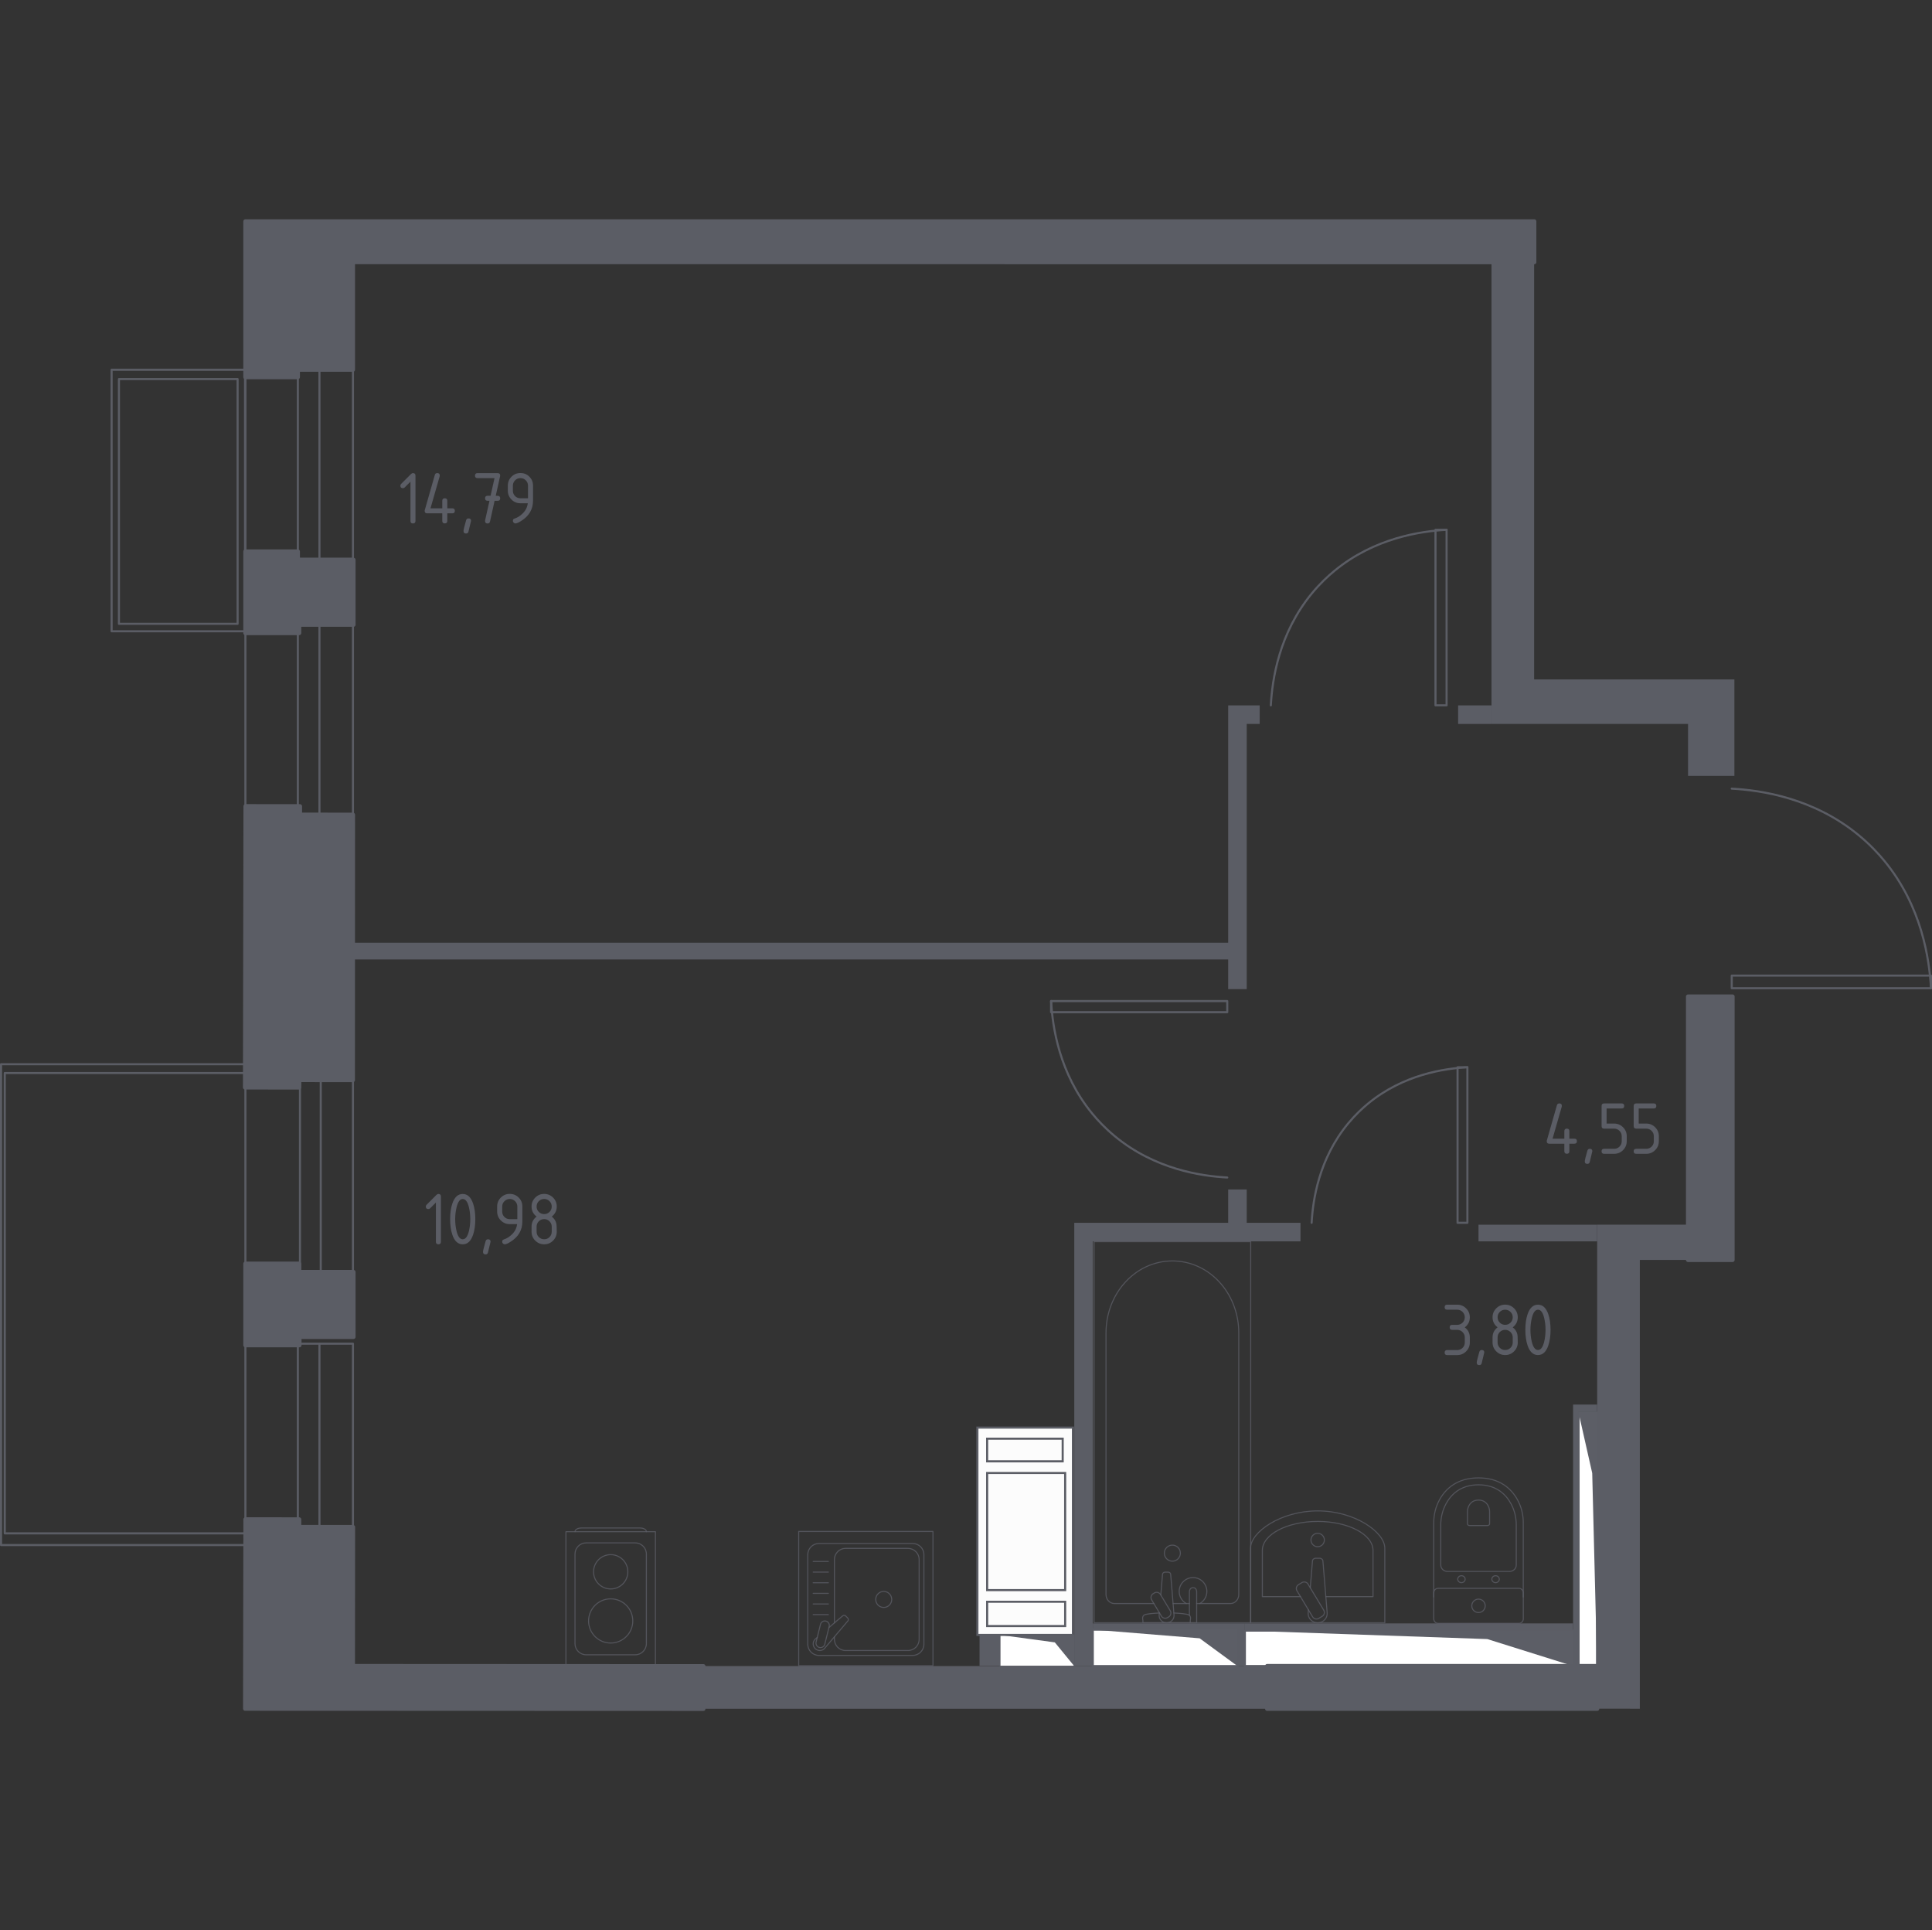 <?xml version="1.0" encoding="utf-8"?>
<!-- Generator: Adobe Illustrator 26.3.1, SVG Export Plug-In . SVG Version: 6.00 Build 0)  -->
<svg version="1.1" xmlns="http://www.w3.org/2000/svg" xmlns:xlink="http://www.w3.org/1999/xlink" x="0px" y="0px"
	 viewBox="0 0 1001.08 1000" style="enable-background:new 0 0 1001.08 1000;" xml:space="preserve">
<rect x="0" y="0" width="1001.08" height="1000" fill="#333333" stroke="none"/>
<style type="text/css">
	.st0{fill:none;stroke:#5B5D65;stroke-width:1.08;stroke-linecap:round;stroke-linejoin:round;stroke-miterlimit:10;}
	.st1{fill:#FFFFFF;stroke:#5C5E66;stroke-width:1.08;stroke-linecap:round;stroke-linejoin:round;stroke-miterlimit:10;}
	.st2{fill:#5C5E66;}
	.st3{fill:#FFFFFF;stroke:#5C5E66;stroke-width:0.407;stroke-linecap:round;stroke-linejoin:round;stroke-miterlimit:10;}
	.st4{fill:#FCFCFC;stroke:#5B5D65;stroke-width:1.08;stroke-miterlimit:10;}
	.st5{fill:#5B5D65;}
	.st6{opacity:0.8;fill:none;stroke:#5B5D65;stroke-width:0.54;stroke-linecap:round;stroke-linejoin:round;stroke-miterlimit:10;}
	.st7{fill:#5B5D65;stroke:#5B5D65;stroke-width:2.159;stroke-linecap:round;stroke-linejoin:round;stroke-miterlimit:10;}
</style>
<g id="Заливка">
</g>
<g id="Окна_x2C__двери">
	<g>
		<rect x="127.15" y="559.54" class="st0" width="55.73" height="98.95"/>
		<line class="st0" x1="155.43" y1="658.47" x2="155.43" y2="559.67"/>
		<line class="st0" x1="166.2" y1="559.56" x2="166.2" y2="658.51"/>
	</g>
	<g>
		<rect x="127.15" y="191.57" class="st0" width="55.73" height="97.97"/>
		<line class="st0" x1="154.33" y1="289.52" x2="154.33" y2="191.69"/>
		<line class="st0" x1="165.53" y1="191.59" x2="165.53" y2="289.55"/>
	</g>
	<g>
		<rect x="127.15" y="322.47" class="st0" width="55.73" height="99.58"/>
		<line class="st0" x1="154.33" y1="422.03" x2="154.33" y2="322.6"/>
		<line class="st0" x1="165.53" y1="322.49" x2="165.53" y2="422.07"/>
	</g>
	<g>
		<rect x="127.15" y="696.12" class="st0" width="55.73" height="97.97"/>
		<line class="st0" x1="154.33" y1="794.07" x2="154.33" y2="696.25"/>
		<line class="st0" x1="165.53" y1="696.14" x2="165.53" y2="794.11"/>
	</g>
	<g>
		<rect x="544.63" y="518.62" class="st0" width="91.28" height="5.77"/>
		<path class="st0" d="M635.91,610.03c-13.27-0.71-37.44-4.18-58.26-21.39c-5.1-4.22-8.95-8.39-11.65-11.67
			c-17.19-20.85-20.65-45.05-21.36-58.35"/>
	</g>
	<g>
		<rect x="743.81" y="274.47" class="st0" width="5.75" height="90.94"/>
		<path class="st0" d="M658.49,365.41c0.71-13.22,4.16-37.3,21.31-58.05c4.2-5.09,8.36-8.92,11.63-11.61
			c20.77-17.12,44.89-20.57,58.13-21.28"/>
	</g>
	<g>
		<rect x="755.24" y="552.91" class="st0" width="5.1" height="80.59"/>
		<path class="st0" d="M679.63,633.5c0.63-11.71,3.69-33.06,18.89-51.44c3.73-4.51,7.41-7.9,10.3-10.29
			c18.41-15.18,39.78-18.23,51.52-18.86"/>
	</g>
	<g>
		<rect x="897.31" y="505.43" class="st0" width="103.23" height="6.53"/>
		<path class="st0" d="M897.31,408.58c15.01,0.81,42.34,4.72,65.89,24.19c5.77,4.77,10.12,9.49,13.18,13.2
			c19.44,23.58,23.35,50.95,24.16,65.99"/>
	</g>
	<g>
		<rect x="57.83" y="191.55" class="st0" width="69.14" height="135.49"/>
		<rect x="61.63" y="196.38" class="st0" width="61.49" height="126.8"/>
	</g>
	<polygon class="st0" points="128.06,551.34 0.54,551.34 0.54,800.45 127.04,800.45 127.04,794.39 2.47,794.39 2.47,555.9 
		128.06,555.9 	"/>
</g>
<g id="Шахты">
	<g>
		<polyline class="st1" points="817.95,731.86 817.95,863.15 827.52,863.15 827.52,731.86 817.95,731.86 		"/>
		<polygon class="st2" points="827.52,731.86 817.95,731.86 825.02,763.19 827.52,863.15 		"/>
	</g>
	<g>
		<polyline class="st3" points="518.19,847.02 518.19,863.15 556.62,863.15 556.62,847.02 518.19,847.02 		"/>
		<polygon class="st2" points="556.62,847.02 518.19,847.02 546.57,850.87 556.62,863.15 		"/>
	</g>
	<g>
		<polyline class="st1" points="566.24,844.26 566.24,863.14 641.21,863.14 641.21,844.26 566.24,844.26 		"/>
		<polygon class="st2" points="641.21,844.26 566.24,844.26 621.6,848.76 641.21,863.14 		"/>
	</g>
	<g>
		<polyline class="st1" points="645.04,844.78 645.04,863.12 815.13,863.12 815.13,844.78 645.04,844.78 		"/>
		<polygon class="st2" points="815.13,844.78 645.04,844.78 770.65,849.16 815.13,863.12 		"/>
	</g>
	<g>
		<rect x="506.45" y="739.6" class="st4" width="49.49" height="107.41"/>
		<rect x="511.5" y="763.12" class="st4" width="40.42" height="60.67"/>
		
			<rect x="525.41" y="815.91" transform="matrix(-1.836970e-16 1 -1 -1.836970e-16 1367.83 304.412)" class="st4" width="12.59" height="40.42"/>
		
			<rect x="511.5" y="745.35" transform="matrix(-1 -1.224647e-16 1.224647e-16 -1 1062.137 1502.416)" class="st4" width="39.14" height="11.72"/>
	</g>
</g>
<g id="Перегородки">
	<polygon class="st5" points="827.59,885.22 827.59,634.47 874.67,634.47 874.67,652.74 849.69,652.74 849.69,885.24 849.69,885.24 
			"/>
	<polygon class="st5" points="827.56,727.66 815.1,727.66 815.1,863.14 817.98,863.14 817.98,731.51 827.56,731.51 	"/>
	<rect x="364.48" y="863.14" class="st5" width="292.09" height="22.12"/>
	<polygon class="st5" points="556.64,633.5 636.39,633.5 636.39,616.23 646,616.23 646,633.5 673.86,633.5 673.86,643.11 
		566.25,643.11 566.25,863.14 556.64,863.14 	"/>
	<polygon class="st5" points="566.25,841.04 645.04,841.04 645.04,863.14 641.19,863.14 641.19,843.95 566.25,843.95 	"/>
	<rect x="766.1" y="634.49" class="st5" width="61.46" height="8.62"/>
	<polygon class="st5" points="636.39,365.44 652.72,365.44 652.72,375.04 646,375.04 646,512.44 636.39,512.44 636.39,497.07 
		182.88,497.07 182.88,488.42 636.39,488.42 	"/>
	<rect x="755.53" y="365.44" class="st5" width="17.29" height="9.61"/>
	<polygon class="st5" points="772.83,135.8 794.92,135.8 794.92,351.98 898.69,351.98 898.69,401.95 874.67,401.95 874.67,375.04 
		772.83,375.04 	"/>
	<rect x="645.04" y="841.04" class="st5" width="170.07" height="3.75"/>
	<rect x="507.56" y="846.67" class="st5" width="10.63" height="16.3"/>
</g>
<g id="Пунктир">
</g>
<g id="Мебель_x2C__сантехника">
	<g>
		<path class="st6" d="M789.29,827.37l0-38.63c0-4.21-1.06-8.37-3.19-12.1c-3.05-5.32-8.9-10.99-20-10.99
			c-11.11,0-16.97,5.67-20.01,10.99c-2.13,3.73-3.18,7.9-3.18,12.1v38.63"/>
		<path class="st6" d="M782.1,814.13c1.97,0,3.56-1.48,3.56-3.31v-20.81c0-3.78-0.89-7.53-2.69-10.89
			c-2.57-4.78-7.5-9.88-16.87-9.88c-9.36,0-14.3,5.1-16.87,9.88c-1.8,3.36-2.69,7.11-2.69,10.89v20.81c0,1.83,1.59,3.31,3.55,3.31
			H782.1z"/>
		<path class="st6" d="M770.8,790.33c0.58,0,1.05-0.43,1.05-0.97v-6.12c0-1.11-0.26-2.21-0.79-3.2c-0.75-1.4-2.21-2.9-4.95-2.9
			c-2.75,0-4.21,1.5-4.96,2.9c-0.53,0.99-0.79,2.09-0.79,3.2v6.12c0,0.54,0.47,0.97,1.04,0.97L770.8,790.33z"/>
		<path class="st6" d="M773.01,818.13c0-0.99,0.86-1.79,1.94-1.79c1.06,0,1.92,0.8,1.92,1.79s-0.86,1.8-1.92,1.8
			C773.88,819.93,773.01,819.12,773.01,818.13z"/>
		<path class="st6" d="M755.33,818.13c0-0.99,0.86-1.79,1.93-1.79c1.06,0,1.92,0.8,1.92,1.79s-0.86,1.8-1.92,1.8
			C756.19,819.93,755.33,819.12,755.33,818.13z"/>
		<path class="st6" d="M745.23,822.85h41.75c1.28,0,2.32,1.04,2.32,2.32v13.53c0,1.28-1.04,2.32-2.32,2.32h-41.75
			c-1.28,0-2.32-1.04-2.32-2.32v-13.53C742.91,823.89,743.94,822.85,745.23,822.85z"/>
		<path class="st6" d="M762.62,831.94c0-1.93,1.56-3.48,3.48-3.48c1.92,0,3.48,1.55,3.48,3.48c0,1.92-1.56,3.48-3.48,3.48
			S762.62,833.86,762.62,831.94z"/>
	</g>
	<g>
		<path class="st6" d="M647.97,802.09c0-8.32,15.61-19.34,34.83-19.34c19.18,0,34.75,11.03,34.75,19.34v38.63h-69.57L647.97,802.09z
			"/>
		<path class="st6" d="M686.99,827.17h24.45v-23.91c0-8.32-12.83-15.05-28.64-15.05c-15.84,0-28.71,6.74-28.71,15.05v23.91h19.76"/>
		<path class="st6" d="M677.97,834.03l-0.13,1.55c-0.2,2.47,1.66,4.8,4.37,5.12c0.18,0.02,0.36,0.03,0.55,0.03
			c0.18,0,0.36-0.01,0.55-0.03c2.71-0.32,4.57-2.65,4.37-5.12l-2.2-26.75c0-0.85-0.77-1.54-1.71-1.54h-2.01
			c-0.94,0-1.71,0.69-1.71,1.54l-1.13,13.76"/>
		<path class="st6" d="M672.82,820.97l1.78-1.07c1.09-0.66,2.52-0.3,3.18,0.79l8.12,13.48c0.66,1.1,0.31,2.53-0.79,3.19l-1.78,1.07
			c-1.09,0.66-2.52,0.3-3.18-0.79l-8.12-13.49C671.37,823.06,671.73,821.63,672.82,820.97z"/>
		<path class="st6" d="M679.28,797.83c0-1.92,1.56-3.47,3.48-3.47c1.91,0,3.47,1.55,3.47,3.47c0,1.92-1.55,3.48-3.47,3.48
			C680.84,801.31,679.28,799.75,679.28,797.83z"/>
	</g>
	<g>
		<line class="st6" x1="607.84" y1="830.75" x2="616.31" y2="830.75"/>
		<path class="st6" d="M620.06,830.75h17.5c2.39,0,4.32-2.09,4.32-4.67l0-135.6c0-9.25-3.19-18.18-8.93-25.03
			c-13.65-16.26-37.28-16.26-50.92,0c-5.76,6.85-8.94,15.78-8.94,25.03v135.6c0,2.58,1.94,4.67,4.33,4.67h20.49"/>
		<rect x="566.89" y="643.28" class="st6" width="81.17" height="197.45"/>
		<path class="st6" d="M607.47,800.48c2.29,0,4.15,1.86,4.15,4.16c0,2.29-1.86,4.16-4.15,4.16c-2.29,0-4.16-1.86-4.16-4.16
			C603.32,802.34,605.18,800.48,607.47,800.48z"/>
		<path class="st6" d="M616.31,840.72h3.75v-6.12v-0.42v-9.67c0,0-0.07-1.99-1.87-1.99s-1.88,1.99-1.88,1.99v9.67v0.42v2.26"/>
		<path class="st6" d="M600.72,835.46l-0.1,1.22c-0.16,1.93,1.3,3.77,3.42,4.02c0.14,0.02,0.28,0.02,0.43,0.02
			c0.14,0,0.29-0.01,0.43-0.02c2.13-0.25,3.58-2.08,3.43-4.02l-1.73-20.99c0-0.67-0.6-1.21-1.34-1.21h-1.57
			c-0.74,0-1.33,0.54-1.33,1.21l-0.88,10.63"/>
		<path class="st6" d="M597.52,825.64l0.61-0.37c1.1-0.66,2.53-0.3,3.18,0.79l5.07,8.42c0.66,1.09,0.3,2.53-0.79,3.19l-0.63,0.37
			c-1.08,0.66-2.52,0.3-3.18-0.79l-5.06-8.43C596.07,827.73,596.43,826.3,597.52,825.64z"/>
		<path class="st6" d="M600.83,835.63c-2.96,0.16-6.8,0.46-7.83,0.99c-1.43,0.73-0.8,2.77-0.8,2.77v1.3h24.55v-1.3
			c0,0,0.63-2.04-0.8-2.77c-1.01-0.52-4.76-0.82-7.71-0.98"/>
		<path class="st6" d="M621.68,830.75c2.19-1.23,3.67-3.58,3.67-6.27c0-3.97-3.21-7.18-7.17-7.18c-3.96,0-7.17,3.22-7.17,7.18
			c0,2.69,1.48,5.04,3.67,6.27"/>
	</g>
	<g>
		<rect x="413.85" y="793.4" class="st6" width="69.57" height="69.57"/>
		<path class="st6" d="M424.35,799.64h48.58c3.2,0,5.8,2.6,5.8,5.8v46.38c0,3.2-2.6,5.8-5.8,5.8h-48.58c-3.2,0-5.8-2.59-5.8-5.8
			v-46.38C418.55,802.23,421.15,799.64,424.35,799.64z"/>
		<path class="st6" d="M432.36,840.78v-32.82c0-3.2,2.6-5.8,5.8-5.8h32.3c3.2,0,5.8,2.6,5.8,5.8v41.33c0,3.2-2.6,5.8-5.8,5.8h-32.3
			c-3.2,0-5.8-2.6-5.8-5.8v-1.3"/>
		<path class="st6" d="M453.76,828.63c0-2.3,1.86-4.16,4.15-4.16c2.29,0,4.15,1.86,4.15,4.16c0,2.29-1.86,4.15-4.15,4.15
			C455.62,832.78,453.76,830.92,453.76,828.63z"/>
		<path class="st6" d="M423.47,848.32l-0.99,0.84c-1.3,1.1-1.54,3.16-0.36,4.63c0.08,0.1,0.16,0.2,0.25,0.28
			c0.09,0.09,0.18,0.18,0.29,0.26c1.48,1.17,3.53,0.93,4.63-0.37l12-14.16c0.42-0.41,0.38-1.12-0.08-1.59l-0.98-0.98
			c-0.47-0.46-1.17-0.5-1.59-0.08l-7.12,6.03"/>
		<path class="st6" d="M427.96,839.84L427.96,839.84c1.24,0.3,2,1.57,1.69,2.81l-2.28,9.17c-0.3,1.24-1.57,2-2.81,1.69
			c-1.23-0.31-1.99-1.57-1.69-2.81l2.27-9.16C425.46,840.28,426.72,839.53,427.96,839.84z"/>
		<line class="st6" x1="429.22" y1="808.96" x2="421.36" y2="808.96"/>
		<line class="st6" x1="429.22" y1="814.46" x2="421.36" y2="814.46"/>
		<line class="st6" x1="429.22" y1="819.97" x2="421.36" y2="819.97"/>
		<line class="st6" x1="429.22" y1="825.47" x2="421.36" y2="825.47"/>
		<line class="st6" x1="429.22" y1="830.97" x2="421.36" y2="830.97"/>
		<line class="st6" x1="429.22" y1="836.48" x2="421.36" y2="836.48"/>
	</g>
	<g>
		<path class="st6" d="M297.94,793.49L297.94,793.49c0-1.03,1.45-1.88,3.23-1.88l30.53,0c1.77,0,3.23,0.84,3.23,1.88"/>
		<rect x="293.24" y="793.53" class="st6" width="46.38" height="69.57"/>
		<path class="st6" d="M329.13,857.3h-25.39c-3.2,0-5.8-2.6-5.8-5.8l0-46.38c0-3.2,2.6-5.8,5.8-5.8l25.39,0c3.2,0,5.8,2.59,5.8,5.8
			l0,46.38C334.93,854.7,332.34,857.3,329.13,857.3z"/>
		<path class="st6" d="M327.88,839.76c0,6.32-5.13,11.45-11.45,11.45c-6.32,0-11.45-5.13-11.45-11.45c0-6.33,5.13-11.45,11.45-11.45
			C322.76,828.31,327.88,833.44,327.88,839.76z"/>
		<path class="st6" d="M325.32,814.3c0,4.91-3.98,8.89-8.88,8.89c-4.91,0-8.89-3.98-8.89-8.89c0-4.9,3.98-8.88,8.89-8.88
			C321.34,805.41,325.32,809.39,325.32,814.3z"/>
	</g>
</g>
<g id="Несущие">
	<polygon class="st7" points="127.01,885.22 364.46,885.31 364.49,863.22 182.86,863.13 182.92,791.11 155.02,791.08 155.02,787.15 
		127.19,787.12 	"/>
	<polygon class="st7" points="182.84,559.56 155.06,559.53 154.97,563.4 126.96,563.37 127.23,417.67 155.43,417.7 155.43,422.07 
		182.89,422.09 	"/>
	<polygon class="st7" points="183.16,692.62 155.16,692.62 155.16,696.94 127.15,696.94 127.15,654.67 155.02,654.67 155.02,658.99 
		183.16,658.99 	"/>
	<polygon class="st7" points="183.16,323.65 155.02,323.65 155.02,327.97 127.15,327.97 127.15,285.7 154.34,285.7 154.34,290.02 
		183.16,290.02 	"/>
	<rect x="874.67" y="516.28" class="st7" width="23.06" height="136.46"/>
	<rect x="656.57" y="863.14" class="st7" width="171.03" height="22.12"/>
	<polygon class="st7" points="127.15,195.39 154.33,195.39 154.33,191.53 182.88,191.53 182.88,135.78 795,135.82 795,114.69 
		127.15,114.69 	"/>
</g>
<g id="Лестницы_x2C__лифты_00000091017349852462038740000014947114515734718611_">
</g>
<g id="Площади">
	<g>
		<path class="st5" d="M755.07,688.96h-2.61c-0.87,0-1.3-0.43-1.3-1.3c0-0.87,0.43-1.3,1.3-1.3h2.61c1.09,0,2.02-0.38,2.78-1.14
			c0.76-0.76,1.14-1.68,1.14-2.78c0-1.08-0.38-2-1.15-2.77c-0.76-0.76-1.69-1.15-2.77-1.15h-5.22c-0.87,0-1.3-0.44-1.3-1.3
			c0-0.87,0.43-1.3,1.3-1.3h5.22c1.81,0,3.34,0.64,4.62,1.92c1.27,1.28,1.91,2.81,1.91,4.61c0,2.16-0.87,3.9-2.61,5.22
			c1.74,1.32,2.61,3.06,2.61,5.22v2.61c0,1.81-0.64,3.34-1.92,4.62c-1.28,1.27-2.81,1.91-4.61,1.91h-5.22c-0.87,0-1.3-0.44-1.3-1.3
			s0.43-1.3,1.3-1.3h5.22c1.09,0,2.02-0.38,2.78-1.14s1.14-1.68,1.14-2.78v-2.61c0-1.08-0.38-2-1.15-2.77
			C757.07,689.35,756.15,688.96,755.07,688.96z"/>
		<path class="st5" d="M767.79,699.4c0.87,0,1.3,0.43,1.3,1.28c0,0.12-0.45,1.97-1.34,5.56c-0.16,0.66-0.58,0.99-1.27,0.99
			c-0.87,0-1.3-0.43-1.3-1.3c0-0.59,0.45-2.44,1.34-5.54C766.7,699.73,767.13,699.4,767.79,699.4z"/>
		<path class="st5" d="M779.91,702.01c-1.81,0-3.34-0.64-4.62-1.91c-1.27-1.27-1.91-2.81-1.91-4.62v-2.61c0-2.16,0.87-3.9,2.61-5.22
			c-1.74-1.32-2.61-3.06-2.61-5.22c0-1.81,0.64-3.34,1.91-4.62c1.27-1.27,2.81-1.91,4.62-1.91s3.34,0.64,4.62,1.91
			c1.27,1.27,1.91,2.81,1.91,4.62c0,2.16-0.87,3.9-2.61,5.22c1.25,0.95,2.04,2.12,2.37,3.5c0.16,0.7,0.24,2.14,0.24,4.33
			c0,1.81-0.64,3.34-1.91,4.62C783.25,701.38,781.71,702.01,779.91,702.01z M779.91,686.36c1.09,0,2.02-0.38,2.78-1.14
			c0.76-0.76,1.14-1.68,1.14-2.78c0-1.08-0.38-2-1.15-2.77c-0.76-0.76-1.69-1.15-2.77-1.15c-1.09,0-2.02,0.38-2.78,1.14
			s-1.14,1.68-1.14,2.78c0,1.09,0.38,2.02,1.14,2.78C777.89,685.98,778.81,686.36,779.91,686.36z M779.91,699.4
			c1.09,0,2.02-0.38,2.78-1.14s1.14-1.68,1.14-2.78v-2.61c0-1.08-0.38-2-1.15-2.77c-0.76-0.76-1.69-1.15-2.77-1.15
			c-1.09,0-2.02,0.38-2.78,1.14c-0.76,0.76-1.14,1.68-1.14,2.78v2.61c0,1.09,0.38,2.02,1.14,2.78S778.81,699.4,779.91,699.4z"/>
		<path class="st5" d="M803.43,688.96c0,3.11-0.38,5.8-1.15,8.07c-1.12,3.32-2.91,4.98-5.38,4.98c-2.46,0-4.26-1.65-5.38-4.96
			c-0.76-2.27-1.15-4.96-1.15-8.09c0-3.12,0.38-5.82,1.15-8.08c1.12-3.31,2.91-4.96,5.38-4.96c2.46,0,4.26,1.66,5.38,4.98
			C803.05,683.17,803.43,685.85,803.43,688.96z M800.83,688.96c0-2.16-0.23-4.2-0.69-6.11c-0.7-2.89-1.77-4.33-3.22-4.33
			c-1.44,0-2.5,1.45-3.2,4.35c-0.47,1.95-0.71,3.98-0.71,6.09c0,2.15,0.23,4.18,0.69,6.11c0.7,2.89,1.77,4.33,3.22,4.33
			c1.45,0,2.52-1.44,3.22-4.33C800.6,693.15,800.83,691.11,800.83,688.96z"/>
	</g>
	<g>
		<path class="st5" d="M801.46,591.23c0-0.15,0.01-0.26,0.04-0.36l5.22-18.27c0.18-0.63,0.61-0.95,1.26-0.95
			c0.87,0,1.3,0.44,1.3,1.31c0,0.12-0.02,0.24-0.05,0.38l-4.76,16.58h6.11v-3.91c0-0.87,0.44-1.3,1.3-1.3c0.87,0,1.3,0.44,1.3,1.3
			v3.91h2.61c0.87,0,1.3,0.43,1.3,1.3c0,0.87-0.43,1.3-1.3,1.3h-2.61v3.91c0,0.87-0.43,1.3-1.3,1.3c-0.87,0-1.3-0.44-1.3-1.3v-3.91
			h-7.83C801.89,592.54,801.46,592.1,801.46,591.23z"/>
		<path class="st5" d="M823.78,595.15c0.87,0,1.3,0.43,1.3,1.28c0,0.12-0.45,1.97-1.34,5.56c-0.16,0.66-0.58,0.99-1.27,0.99
			c-0.87,0-1.3-0.43-1.3-1.3c0-0.59,0.45-2.44,1.34-5.54C822.7,595.48,823.12,595.15,823.78,595.15z"/>
		<path class="st5" d="M829.87,583.4v-10.44c0-0.87,0.43-1.3,1.3-1.3h9.13c0.87,0,1.3,0.43,1.3,1.3c0,0.87-0.43,1.3-1.3,1.3h-7.83
			v7.83h3.91c1.81,0,3.34,0.64,4.62,1.92c1.27,1.28,1.91,2.81,1.91,4.61v2.61c0,1.81-0.64,3.34-1.92,4.62
			c-1.28,1.27-2.81,1.91-4.61,1.91h-5.22c-0.87,0-1.3-0.44-1.3-1.3s0.43-1.3,1.3-1.3h5.22c1.09,0,2.02-0.38,2.78-1.14
			s1.14-1.68,1.14-2.78v-2.61c0-1.08-0.38-2-1.15-2.77c-0.76-0.76-1.69-1.15-2.77-1.15h-5.22
			C830.31,584.71,829.87,584.27,829.87,583.4z"/>
		<path class="st5" d="M846.51,583.4v-10.44c0-0.87,0.43-1.3,1.3-1.3h9.13c0.87,0,1.3,0.43,1.3,1.3c0,0.87-0.43,1.3-1.3,1.3h-7.83
			v7.83h3.91c1.81,0,3.34,0.64,4.62,1.92c1.27,1.28,1.91,2.81,1.91,4.61v2.61c0,1.81-0.64,3.34-1.92,4.62
			c-1.28,1.27-2.81,1.91-4.61,1.91h-5.22c-0.87,0-1.3-0.44-1.3-1.3s0.43-1.3,1.3-1.3h5.22c1.09,0,2.02-0.38,2.78-1.14
			s1.14-1.68,1.14-2.78v-2.61c0-1.08-0.38-2-1.15-2.77c-0.76-0.76-1.69-1.15-2.77-1.15h-5.22
			C846.95,584.71,846.51,584.27,846.51,583.4z"/>
	</g>
	<g>
		<path class="st5" d="M212.67,249.55l-3,3c-0.25,0.25-0.56,0.37-0.91,0.37c-0.87,0-1.31-0.44-1.31-1.3c0-0.36,0.12-0.66,0.38-0.91
			l5.1-5.1c0.34-0.34,0.69-0.51,1.05-0.51c0.87,0,1.3,0.43,1.3,1.3v23.48c0,0.87-0.43,1.3-1.3,1.3c-0.87,0-1.3-0.43-1.3-1.3V249.55z
			"/>
		<path class="st5" d="M220.05,264.66c0-0.15,0.01-0.26,0.04-0.36l5.22-18.27c0.18-0.63,0.61-0.95,1.26-0.95
			c0.87,0,1.3,0.44,1.3,1.31c0,0.12-0.02,0.24-0.05,0.38l-4.76,16.58h6.11v-3.91c0-0.87,0.44-1.3,1.3-1.3c0.87,0,1.3,0.44,1.3,1.3
			v3.91h2.61c0.87,0,1.3,0.43,1.3,1.3c0,0.87-0.43,1.3-1.3,1.3h-2.61v3.91c0,0.87-0.43,1.3-1.3,1.3c-0.87,0-1.3-0.44-1.3-1.3v-3.91
			h-7.83C220.48,265.96,220.05,265.53,220.05,264.66z"/>
		<path class="st5" d="M242.78,268.57c0.87,0,1.3,0.43,1.3,1.28c0,0.12-0.45,1.97-1.34,5.56c-0.16,0.66-0.58,0.99-1.27,0.99
			c-0.87,0-1.3-0.43-1.3-1.3c0-0.59,0.45-2.44,1.34-5.54C241.7,268.9,242.12,268.57,242.78,268.57z"/>
		<path class="st5" d="M253.63,259.44l-0.97,0c-0.87,0-1.31-0.43-1.31-1.3c0-0.87,0.43-1.3,1.3-1.3l1.54,0l2.05-9.13h-8.8
			c-0.87,0-1.31-0.44-1.31-1.3c0-0.87,0.43-1.3,1.3-1.3h10.44c0.86,0,1.29,0.42,1.3,1.27c0,0.08-0.01,0.18-0.04,0.32l-2.26,10.16
			l0.99,0c0.87,0,1.31,0.44,1.31,1.3c0,0.87-0.44,1.3-1.31,1.3l-1.59,0l-2.36,10.72c-0.16,0.69-0.57,1.03-1.25,1.03
			c-0.88,0-1.33-0.43-1.33-1.3c0-0.13,0.01-0.23,0.02-0.3L253.63,259.44z"/>
		<path class="st5" d="M267.06,271.18c-0.34,0-0.65-0.13-0.91-0.4c-0.26-0.26-0.4-0.57-0.4-0.91c0-0.61,0.22-0.98,0.65-1.13
			c0.95-0.32,1.74-0.68,2.37-1.09c2.81-1.82,4.38-4.12,4.71-6.92h-3.82c-1.81,0-3.34-0.64-4.62-1.91c-1.27-1.27-1.91-2.81-1.91-4.62
			v-2.61c0-1.81,0.64-3.34,1.91-4.62c1.27-1.27,2.81-1.91,4.62-1.91c1.82,0,3.36,0.63,4.63,1.89c1.27,1.26,1.9,2.79,1.9,4.6v7.87
			c0,4.43-2.06,7.93-6.19,10.5C268.68,270.77,267.7,271.18,267.06,271.18z M273.59,258.13v-6.52c0-1.08-0.38-2-1.15-2.77
			c-0.76-0.76-1.69-1.15-2.77-1.15c-1.08,0-2,0.38-2.77,1.15c-0.76,0.76-1.15,1.69-1.15,2.77v2.61c0,1.09,0.38,2.02,1.14,2.78
			c0.76,0.76,1.68,1.14,2.78,1.14H273.59z"/>
	</g>
	<g>
		<path class="st5" d="M225.86,623.01l-3,3c-0.25,0.25-0.56,0.37-0.91,0.37c-0.87,0-1.31-0.44-1.31-1.3c0-0.36,0.12-0.66,0.38-0.91
			l5.1-5.1c0.34-0.34,0.69-0.51,1.05-0.51c0.87,0,1.3,0.43,1.3,1.3v23.48c0,0.87-0.43,1.3-1.3,1.3c-0.87,0-1.3-0.43-1.3-1.3V623.01z
			"/>
		<path class="st5" d="M246.29,631.6c0,3.11-0.38,5.8-1.15,8.07c-1.12,3.32-2.91,4.98-5.38,4.98c-2.46,0-4.26-1.65-5.38-4.96
			c-0.76-2.27-1.15-4.96-1.15-8.09c0-3.12,0.38-5.82,1.15-8.08c1.12-3.31,2.91-4.96,5.38-4.96c2.46,0,4.26,1.66,5.38,4.98
			C245.91,625.8,246.29,628.49,246.29,631.6z M243.68,631.6c0-2.16-0.23-4.2-0.69-6.11c-0.7-2.89-1.77-4.33-3.22-4.33
			c-1.44,0-2.5,1.45-3.2,4.35c-0.47,1.95-0.71,3.98-0.71,6.09c0,2.15,0.23,4.18,0.69,6.11c0.7,2.89,1.77,4.33,3.22,4.33
			c1.45,0,2.52-1.44,3.22-4.33C243.45,635.78,243.68,633.74,243.68,631.6z"/>
		<path class="st5" d="M252.89,642.03c0.87,0,1.3,0.43,1.3,1.28c0,0.12-0.45,1.97-1.34,5.56c-0.16,0.66-0.58,0.99-1.27,0.99
			c-0.87,0-1.3-0.43-1.3-1.3c0-0.59,0.45-2.44,1.34-5.54C251.81,642.36,252.23,642.03,252.89,642.03z"/>
		<path class="st5" d="M261.53,644.64c-0.34,0-0.65-0.13-0.91-0.4c-0.26-0.26-0.4-0.57-0.4-0.91c0-0.61,0.22-0.98,0.65-1.13
			c0.95-0.32,1.74-0.68,2.37-1.09c2.81-1.82,4.38-4.12,4.71-6.92h-3.82c-1.81,0-3.34-0.64-4.62-1.91c-1.27-1.27-1.91-2.81-1.91-4.62
			v-2.61c0-1.81,0.64-3.34,1.91-4.62c1.27-1.27,2.81-1.91,4.62-1.91c1.82,0,3.36,0.63,4.63,1.89c1.27,1.26,1.9,2.79,1.9,4.6v7.87
			c0,4.43-2.06,7.93-6.19,10.5C263.15,644.23,262.17,644.64,261.53,644.64z M268.06,631.6v-6.52c0-1.08-0.38-2-1.15-2.77
			c-0.76-0.76-1.69-1.15-2.77-1.15c-1.08,0-2,0.38-2.77,1.15c-0.76,0.76-1.15,1.69-1.15,2.77v2.61c0,1.09,0.38,2.02,1.14,2.78
			c0.76,0.76,1.68,1.14,2.78,1.14H268.06z"/>
		<path class="st5" d="M281.96,644.64c-1.81,0-3.34-0.64-4.62-1.91c-1.27-1.27-1.91-2.81-1.91-4.62v-2.61c0-2.16,0.87-3.9,2.61-5.22
			c-1.74-1.32-2.61-3.06-2.61-5.22c0-1.81,0.64-3.34,1.91-4.62c1.27-1.27,2.81-1.91,4.62-1.91s3.34,0.64,4.62,1.91
			c1.27,1.27,1.91,2.81,1.91,4.62c0,2.16-0.87,3.9-2.61,5.22c1.25,0.95,2.04,2.12,2.37,3.5c0.16,0.7,0.24,2.14,0.24,4.33
			c0,1.81-0.64,3.34-1.91,4.62C285.31,644.01,283.77,644.64,281.96,644.64z M281.96,628.99c1.09,0,2.02-0.38,2.78-1.14
			c0.76-0.76,1.14-1.68,1.14-2.78c0-1.08-0.38-2-1.15-2.77c-0.76-0.76-1.69-1.15-2.77-1.15c-1.09,0-2.02,0.38-2.78,1.14
			s-1.14,1.68-1.14,2.78c0,1.09,0.38,2.02,1.14,2.78C279.94,628.61,280.87,628.99,281.96,628.99z M281.96,642.03
			c1.09,0,2.02-0.38,2.78-1.14s1.14-1.68,1.14-2.78v-2.61c0-1.08-0.38-2-1.15-2.77c-0.76-0.76-1.69-1.15-2.77-1.15
			c-1.09,0-2.02,0.38-2.78,1.14c-0.76,0.76-1.14,1.68-1.14,2.78v2.61c0,1.09,0.38,2.02,1.14,2.78S280.87,642.03,281.96,642.03z"/>
	</g>
</g>
<g id="Таблички">
</g>
<g id="Этажи_x2C__секции">
</g>
</svg>
